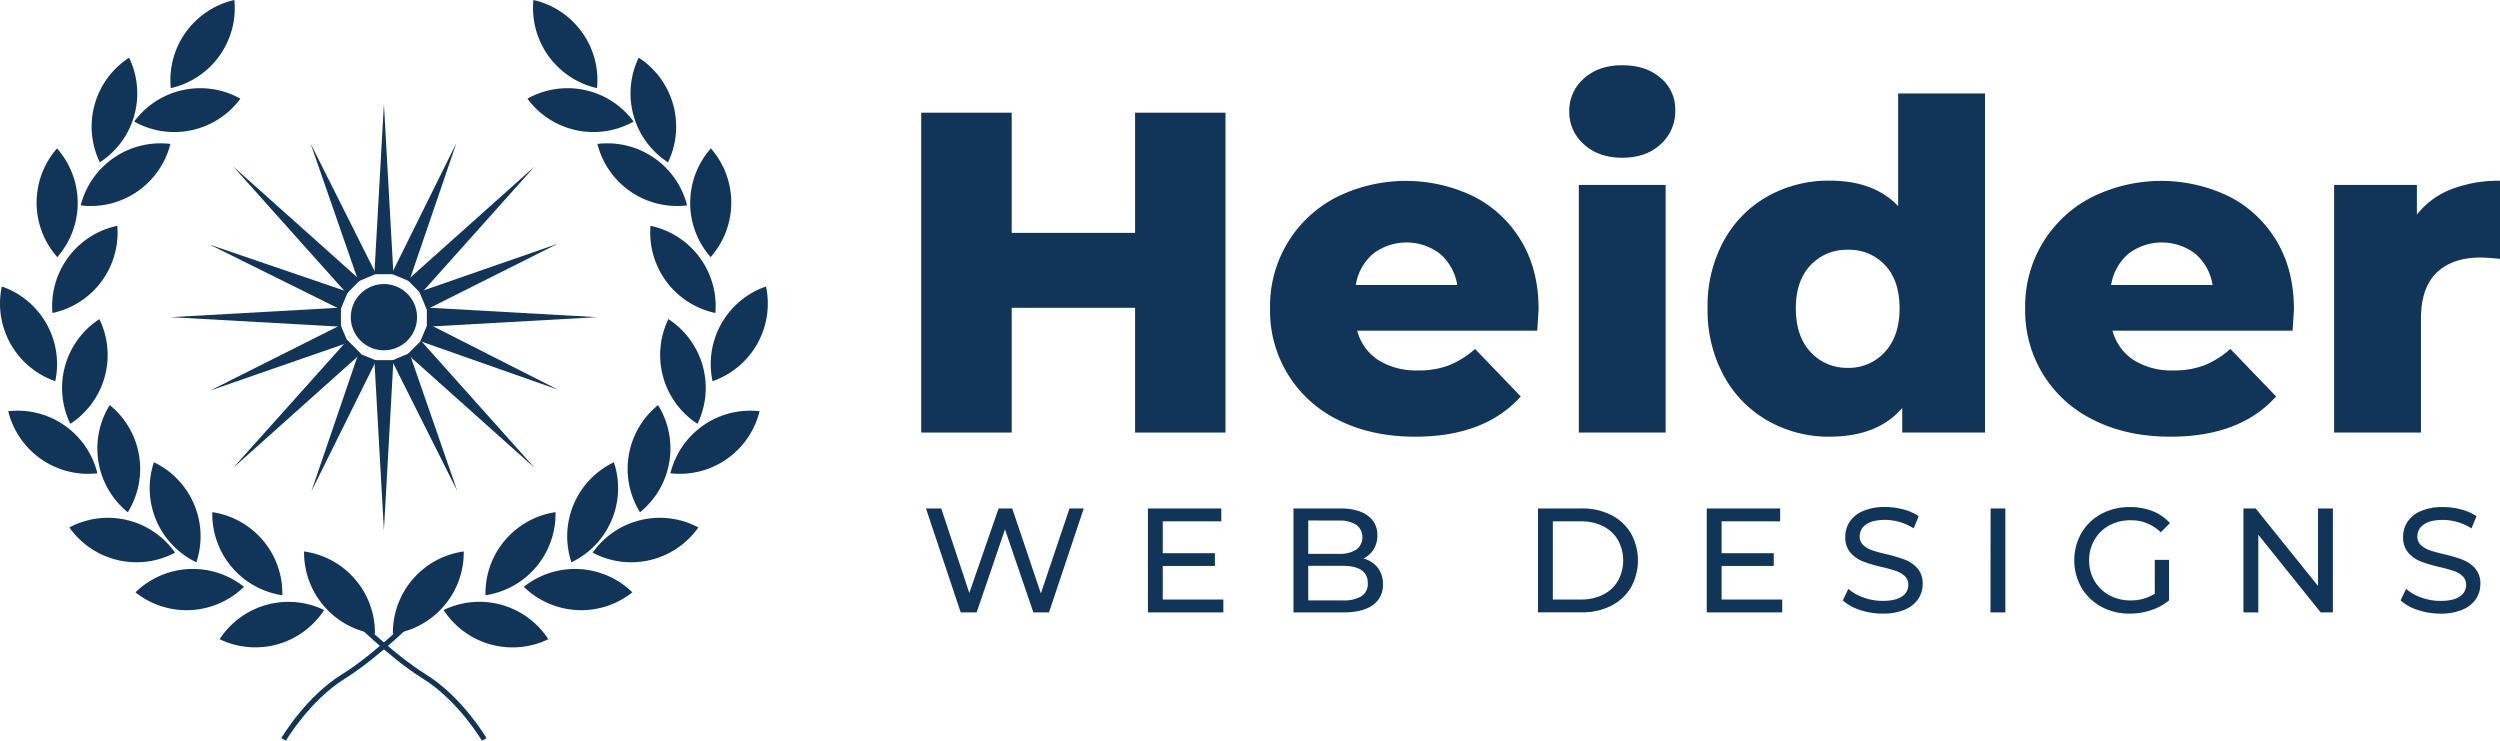 <svg xmlns="http://www.w3.org/2000/svg" viewBox="0 0 785.4 232.71"><defs><style>.cls-1{fill:#113559;}</style></defs><g id="Layer_2" data-name="Layer 2"><g id="Layer_1-2" data-name="Layer 1"><line class="cls-1" x1="120.61" y1="113.13" x2="120.61" y2="166.59"/><polygon class="cls-1" points="123.6 113.13 120.61 166.59 117.61 113.13 123.6 113.13"/><line class="cls-1" x1="120.61" y1="32.69" x2="120.61" y2="86.15"/><polygon class="cls-1" points="120.61 32.69 123.6 86.15 117.61 86.15 120.61 32.69"/><line class="cls-1" x1="107.11" y1="99.64" x2="53.65" y2="99.64"/><polygon class="cls-1" points="107.11 102.64 53.65 99.64 107.11 96.64 107.11 102.64"/><line class="cls-1" x1="187.56" y1="99.64" x2="134.1" y2="99.64"/><polygon class="cls-1" points="187.56 99.64 134.1 102.64 134.1 96.64 187.56 99.64"/><line class="cls-1" x1="111.27" y1="108.97" x2="73.26" y2="146.98"/><polygon class="cls-1" points="113.39 111.09 73.26 146.98 109.16 106.86 113.39 111.09"/><line class="cls-1" x1="167.95" y1="52.3" x2="130.15" y2="90.1"/><polygon class="cls-1" points="167.95 52.3 132.26 92.22 128.03 87.98 167.95 52.3"/><line class="cls-1" x1="111.07" y1="90.1" x2="73.26" y2="52.3"/><polygon class="cls-1" points="108.95 92.22 73.26 52.3 113.18 87.98 108.95 92.22"/><line class="cls-1" x1="167.95" y1="146.98" x2="130.15" y2="109.18"/><polygon class="cls-1" points="167.95 146.98 128.03 111.3 132.26 107.06 167.95 146.98"/><line class="cls-1" x1="115.42" y1="112.1" x2="97.83" y2="154.33"/><polygon class="cls-1" points="118.19 113.25 97.83 154.33 112.65 110.95 118.19 113.25"/><line class="cls-1" x1="143.38" y1="44.95" x2="125.79" y2="87.18"/><polygon class="cls-1" points="143.38 44.95 128.56 88.33 123.03 86.03 143.38 44.95"/><line class="cls-1" x1="108.15" y1="94.45" x2="65.91" y2="76.87"/><polygon class="cls-1" points="107 97.22 65.91 76.87 109.3 91.69 107 97.22"/><line class="cls-1" x1="175.3" y1="122.41" x2="133.22" y2="104.43"/><polygon class="cls-1" points="175.3 122.42 132.05 107.19 134.4 101.67 175.3 122.42"/><line class="cls-1" x1="125.87" y1="112.1" x2="143.65" y2="154.22"/><polygon class="cls-1" points="128.63 110.93 143.65 154.22 123.11 113.27 128.63 110.93"/><line class="cls-1" x1="97.56" y1="45.06" x2="115.36" y2="87.21"/><polygon class="cls-1" points="97.56 45.06 118.12 86.04 112.6 88.37 97.56 45.06"/><line class="cls-1" x1="108.17" y1="104.89" x2="66.03" y2="122.69"/><polygon class="cls-1" points="109.34 107.65 66.03 122.69 107.01 102.13 109.34 107.65"/><line class="cls-1" x1="175.19" y1="76.6" x2="132.89" y2="94.45"/><polygon class="cls-1" points="175.19 76.59 134.06 97.21 131.73 91.69 175.19 76.59"/><circle class="cls-1" cx="120.61" cy="99.64" r="10.41"/><path class="cls-1" d="M117.79,199.14a25.81,25.81,0,0,1-22.26-25.89A25.8,25.8,0,0,1,117.79,199.14Z"/><path class="cls-1" d="M101.84,191.65A25.81,25.81,0,0,1,69,200.81,25.8,25.8,0,0,1,101.84,191.65Z"/><path class="cls-1" d="M76.65,184.35a25.82,25.82,0,0,1-34.1,1.74A25.81,25.81,0,0,1,76.65,184.35Z"/><path class="cls-1" d="M88.7,187a25.8,25.8,0,0,1-22-26.1A25.81,25.81,0,0,1,88.7,187Z"/><path class="cls-1" d="M61.69,176.65a25.81,25.81,0,0,1-13.34-31.43A25.79,25.79,0,0,1,61.69,176.65Z"/><path class="cls-1" d="M55,173.62a25.81,25.81,0,0,1-33.21-7.92A25.8,25.8,0,0,1,55,173.62Z"/><path class="cls-1" d="M30.59,148.69a25.82,25.82,0,0,1-28-19.5A25.79,25.79,0,0,1,30.59,148.69Z"/><path class="cls-1" d="M40.14,160.93a25.8,25.8,0,0,1-5.66-33.67A25.79,25.79,0,0,1,40.14,160.93Z"/><path class="cls-1" d="M22.1,133.15a25.8,25.8,0,0,1,9.12-32.9A25.8,25.8,0,0,1,22.1,133.15Z"/><path class="cls-1" d="M17.36,119.75A25.79,25.79,0,0,1,.57,90,25.79,25.79,0,0,1,17.36,119.75Z"/><path class="cls-1" d="M16.47,98.33A25.8,25.8,0,0,1,36.85,70.94,25.81,25.81,0,0,1,16.47,98.33Z"/><path class="cls-1" d="M18,80.77a25.8,25.8,0,0,1-.09-34.14A25.79,25.79,0,0,1,18,80.77Z"/><path class="cls-1" d="M25.36,64.52a25.82,25.82,0,0,1,28.17-19.3A25.8,25.8,0,0,1,25.36,64.52Z"/><path class="cls-1" d="M31.36,51a25.81,25.81,0,0,1,9.19-32.88A25.8,25.8,0,0,1,31.36,51Z"/><path class="cls-1" d="M42.15,38.19A25.8,25.8,0,0,1,75.52,31,25.79,25.79,0,0,1,42.15,38.19Z"/><path class="cls-1" d="M53.65,27.69A25.82,25.82,0,0,1,73.63,0,25.8,25.8,0,0,1,53.65,27.69Z"/><path class="cls-1" d="M151.41,232.71c-.07-.13-7.51-12.64-18.43-19.43-11.18-6.95-23.35-19.45-23.47-19.58l1.17-1.13c.12.12,12.16,12.48,23.16,19.33,11.27,7,18.67,19.45,19,20Z"/><path class="cls-1" d="M123.43,199.14a25.83,25.83,0,0,0,22.26-25.89A25.79,25.79,0,0,0,123.43,199.14Z"/><path class="cls-1" d="M139.37,191.65a25.82,25.82,0,0,0,32.89,9.16A25.8,25.8,0,0,0,139.37,191.65Z"/><path class="cls-1" d="M164.56,184.35a25.82,25.82,0,0,0,34.1,1.74A25.81,25.81,0,0,0,164.56,184.35Z"/><path class="cls-1" d="M152.52,187a25.82,25.82,0,0,0,22-26.1A25.8,25.8,0,0,0,152.52,187Z"/><path class="cls-1" d="M179.52,176.65a25.81,25.81,0,0,0,13.34-31.43A25.79,25.79,0,0,0,179.52,176.65Z"/><path class="cls-1" d="M186.19,173.62a25.81,25.81,0,0,0,33.21-7.92A25.8,25.8,0,0,0,186.19,173.62Z"/><path class="cls-1" d="M210.62,148.69a25.82,25.82,0,0,0,28-19.5A25.8,25.8,0,0,0,210.62,148.69Z"/><path class="cls-1" d="M201.07,160.93a25.8,25.8,0,0,0,5.66-33.67A25.81,25.81,0,0,0,201.07,160.93Z"/><path class="cls-1" d="M219.12,133.15a25.81,25.81,0,0,0-9.13-32.9A25.79,25.79,0,0,0,219.12,133.15Z"/><path class="cls-1" d="M223.85,119.75A25.8,25.8,0,0,0,240.65,90,25.79,25.79,0,0,0,223.85,119.75Z"/><path class="cls-1" d="M224.75,98.33a25.81,25.81,0,0,0-20.39-27.39A25.81,25.81,0,0,0,224.75,98.33Z"/><path class="cls-1" d="M223.24,80.77a25.8,25.8,0,0,0,.09-34.14A25.81,25.81,0,0,0,223.24,80.77Z"/><path class="cls-1" d="M215.85,64.52a25.82,25.82,0,0,0-28.17-19.3A25.8,25.8,0,0,0,215.85,64.52Z"/><path class="cls-1" d="M209.85,51a25.81,25.81,0,0,0-9.19-32.88A25.8,25.8,0,0,0,209.85,51Z"/><path class="cls-1" d="M199.06,38.19A25.8,25.8,0,0,0,165.69,31,25.79,25.79,0,0,0,199.06,38.19Z"/><path class="cls-1" d="M187.56,27.69A25.81,25.81,0,0,0,167.58,0,25.81,25.81,0,0,0,187.56,27.69Z"/><path class="cls-1" d="M89.8,232.71l-1.41-.83c.31-.53,7.72-13,19-20,11-6.85,23-19.21,23.16-19.33l1.18,1.13c-.12.13-12.3,12.63-23.48,19.58C97.32,220.07,89.87,232.58,89.8,232.71Z"/><path class="cls-1" d="M385,35.4V135.89H356.6V96.7H317.84v39.19H289.41V35.4h28.43V73.16H356.6V35.4Z"/><path class="cls-1" d="M482.93,103.88H426.37a15.79,15.79,0,0,0,6.67,9.26,22.31,22.31,0,0,0,12.42,3.23,26.74,26.74,0,0,0,9.69-1.58,28.26,28.26,0,0,0,8.25-5.17l14.36,14.93q-11.34,12.64-33.16,12.64-13.64,0-24-5.17A38.08,38.08,0,0,1,399,96.85,38.4,38.4,0,0,1,419.76,62a49,49,0,0,1,43.07-.36,36.55,36.55,0,0,1,15,13.93q5.54,9.12,5.53,21.6C483.36,97.33,483.22,99.57,482.93,103.88ZM431.32,79.76a16.22,16.22,0,0,0-5.38,9.77h31.87a16.28,16.28,0,0,0-5.39-9.77,17.3,17.3,0,0,0-21.1,0Z"/><path class="cls-1" d="M497.57,45.31A13.4,13.4,0,0,1,493,35a13.38,13.38,0,0,1,4.59-10.33q4.59-4.17,12.06-4.17t12.06,4a12.76,12.76,0,0,1,4.59,10.12,13.93,13.93,0,0,1-4.59,10.7q-4.59,4.23-12.06,4.23T497.57,45.31ZM496,58.09h27.28v77.8H496Z"/><path class="cls-1" d="M623.61,29.37V135.89h-26v-7.75q-7.61,9-22.83,9.05a38.61,38.61,0,0,1-19.38-5,35.83,35.83,0,0,1-13.85-14.14,43,43,0,0,1-5.1-21.24,42.67,42.67,0,0,1,5.1-21.18,35.59,35.59,0,0,1,13.85-14,39.18,39.18,0,0,1,19.38-4.88q13.94,0,21.54,8V29.37Zm-31.44,81.19q4.61-5,4.6-13.71t-4.52-13.5a15.25,15.25,0,0,0-11.7-4.88,15.48,15.48,0,0,0-11.78,4.88q-4.59,4.89-4.59,13.5,0,8.76,4.59,13.71a15.37,15.37,0,0,0,11.78,5A15.17,15.17,0,0,0,592.17,110.56Z"/><path class="cls-1" d="M720.23,103.88H663.67a15.79,15.79,0,0,0,6.67,9.26,22.31,22.31,0,0,0,12.42,3.23,26.74,26.74,0,0,0,9.69-1.58,28.26,28.26,0,0,0,8.25-5.17l14.36,14.93q-11.34,12.64-33.16,12.64-13.65,0-24-5.17a38.08,38.08,0,0,1-21.67-35.17A38.4,38.4,0,0,1,657.06,62a49,49,0,0,1,43.07-.36,36.55,36.55,0,0,1,15,13.93q5.52,9.12,5.53,21.6C720.66,97.33,720.52,99.57,720.23,103.88ZM668.62,79.76a16.17,16.17,0,0,0-5.38,9.77h31.87a16.28,16.28,0,0,0-5.39-9.77,17.3,17.3,0,0,0-21.1,0Z"/><path class="cls-1" d="M770.11,59.45a41.14,41.14,0,0,1,15.29-2.66V81.34a57.47,57.47,0,0,0-6.17-.43q-8.76,0-13.71,4.74t-4.95,14.5v35.74H733.29V58.09h26v9.33A25.34,25.34,0,0,1,770.11,59.45Z"/><path class="cls-1" d="M340.47,159.73,329.55,192.4h-4.9l-8.92-26.09-8.91,26.09h-5l-10.92-32.67h4.8l8.82,26.56,9.2-26.56H318l9,26.7,9-26.7Z"/><path class="cls-1" d="M384.33,188.34v4.06h-23.7V159.73h23.05v4.06H365.29v10h16.38v4H365.29v10.55Z"/><path class="cls-1" d="M432.82,178.33a8.21,8.21,0,0,1,1.64,5.25,7.54,7.54,0,0,1-3.2,6.53c-2.13,1.53-5.24,2.29-9.31,2.29H406.36V159.73H421q5.6,0,8.65,2.24a7.27,7.27,0,0,1,3.06,6.21,8.08,8.08,0,0,1-1.19,4.43,7.67,7.67,0,0,1-3.2,2.85A8.39,8.39,0,0,1,432.82,178.33ZM411,163.51V174h9.57a9.8,9.8,0,0,0,5.53-1.33,4.91,4.91,0,0,0,0-7.8,9.8,9.8,0,0,0-5.53-1.33Zm16.71,23.8a4.55,4.55,0,0,0,2-4.1q0-5.46-8-5.46H411v10.87h10.73A11.07,11.07,0,0,0,427.74,187.31Z"/><path class="cls-1" d="M483.18,159.73h13.76a19.91,19.91,0,0,1,9.2,2.06,15.09,15.09,0,0,1,6.23,5.76,17.51,17.51,0,0,1,0,17,15.11,15.11,0,0,1-6.23,5.77,19.91,19.91,0,0,1-9.2,2.05H483.18Zm13.48,28.61a15.08,15.08,0,0,0,7-1.54,11.15,11.15,0,0,0,4.64-4.32,13.37,13.37,0,0,0,0-12.83,11.15,11.15,0,0,0-4.64-4.32,15.21,15.21,0,0,0-7-1.54h-8.82v24.55Z"/><path class="cls-1" d="M559.9,188.34v4.06H536.19V159.73h23.06v4.06H540.86v10h16.38v4H540.86v10.55Z"/><path class="cls-1" d="M584.33,191.63a14.63,14.63,0,0,1-5.39-3l1.73-3.64a14.28,14.28,0,0,0,4.78,2.73,17.55,17.55,0,0,0,6,1.05c2.7,0,4.73-.46,6.06-1.38a4.24,4.24,0,0,0,2-3.66,3.62,3.62,0,0,0-1.1-2.73,7.28,7.28,0,0,0-2.7-1.61,46.23,46.23,0,0,0-4.55-1.26,46.2,46.2,0,0,1-5.95-1.78,9.88,9.88,0,0,1-3.88-2.73,7.3,7.3,0,0,1-1.61-5,8.39,8.39,0,0,1,1.38-4.71,9.46,9.46,0,0,1,4.18-3.36,16.9,16.9,0,0,1,7-1.26,21.84,21.84,0,0,1,5.69.75,15.05,15.05,0,0,1,4.81,2.14L601.2,166a16.56,16.56,0,0,0-4.39-2,16.37,16.37,0,0,0-4.57-.67q-4,0-6,1.44a4.44,4.44,0,0,0-2,3.74,3.56,3.56,0,0,0,1.12,2.73,7.73,7.73,0,0,0,2.77,1.63,44.57,44.57,0,0,0,4.51,1.24,45.75,45.75,0,0,1,5.92,1.77,9.83,9.83,0,0,1,3.85,2.71,7.08,7.08,0,0,1,1.61,4.9,8.3,8.3,0,0,1-1.4,4.69,9.45,9.45,0,0,1-4.24,3.36,17.69,17.69,0,0,1-7,1.23A22.44,22.44,0,0,1,584.33,191.63Z"/><path class="cls-1" d="M625.37,159.73H630V192.4h-4.67Z"/><path class="cls-1" d="M676.94,175.88h4.48v12.74a17.44,17.44,0,0,1-5.65,3.08,20.92,20.92,0,0,1-6.72,1.07,18.25,18.25,0,0,1-8.91-2.17,16,16,0,0,1-6.23-6,17.4,17.4,0,0,1,0-17.15,15.82,15.82,0,0,1,6.25-6,18.58,18.58,0,0,1,9-2.15,19,19,0,0,1,7.11,1.28,14.49,14.49,0,0,1,5.44,3.76l-2.89,2.89a13.15,13.15,0,0,0-9.48-3.78,13.82,13.82,0,0,0-6.69,1.61A11.86,11.86,0,0,0,658,169.6a12.58,12.58,0,0,0-1.68,6.47,12.44,12.44,0,0,0,1.68,6.41,11.93,11.93,0,0,0,4.65,4.51,13.51,13.51,0,0,0,6.65,1.63,13.85,13.85,0,0,0,7.65-2.1Z"/><path class="cls-1" d="M732.9,159.73V192.4h-3.83L709.47,168V192.4H704.8V159.73h3.83l19.6,24.36V159.73Z"/><path class="cls-1" d="M759.57,191.63a14.55,14.55,0,0,1-5.39-3L755.9,185a14.33,14.33,0,0,0,4.79,2.73,17.53,17.53,0,0,0,6,1.05q4.07,0,6.07-1.38a4.24,4.24,0,0,0,2-3.66,3.62,3.62,0,0,0-1.1-2.73,7.24,7.24,0,0,0-2.71-1.61,45.44,45.44,0,0,0-4.55-1.26,47.21,47.21,0,0,1-5.95-1.78,9.77,9.77,0,0,1-3.87-2.73,7.3,7.3,0,0,1-1.61-5,8.39,8.39,0,0,1,1.38-4.71,9.43,9.43,0,0,1,4.17-3.36,17,17,0,0,1,7-1.26,21.9,21.9,0,0,1,5.69.75,15.05,15.05,0,0,1,4.81,2.14L776.44,166a16.91,16.91,0,0,0-9-2.66q-4,0-6,1.44a4.43,4.43,0,0,0-2,3.74,3.59,3.59,0,0,0,1.12,2.73,7.86,7.86,0,0,0,2.78,1.63,44.26,44.26,0,0,0,4.5,1.24,45.48,45.48,0,0,1,5.93,1.77,9.9,9.9,0,0,1,3.85,2.71,7.13,7.13,0,0,1,1.61,4.9,8.38,8.38,0,0,1-1.4,4.69,9.43,9.43,0,0,1-4.25,3.36,17.62,17.62,0,0,1-7,1.23A22.38,22.38,0,0,1,759.57,191.63Z"/></g></g></svg>